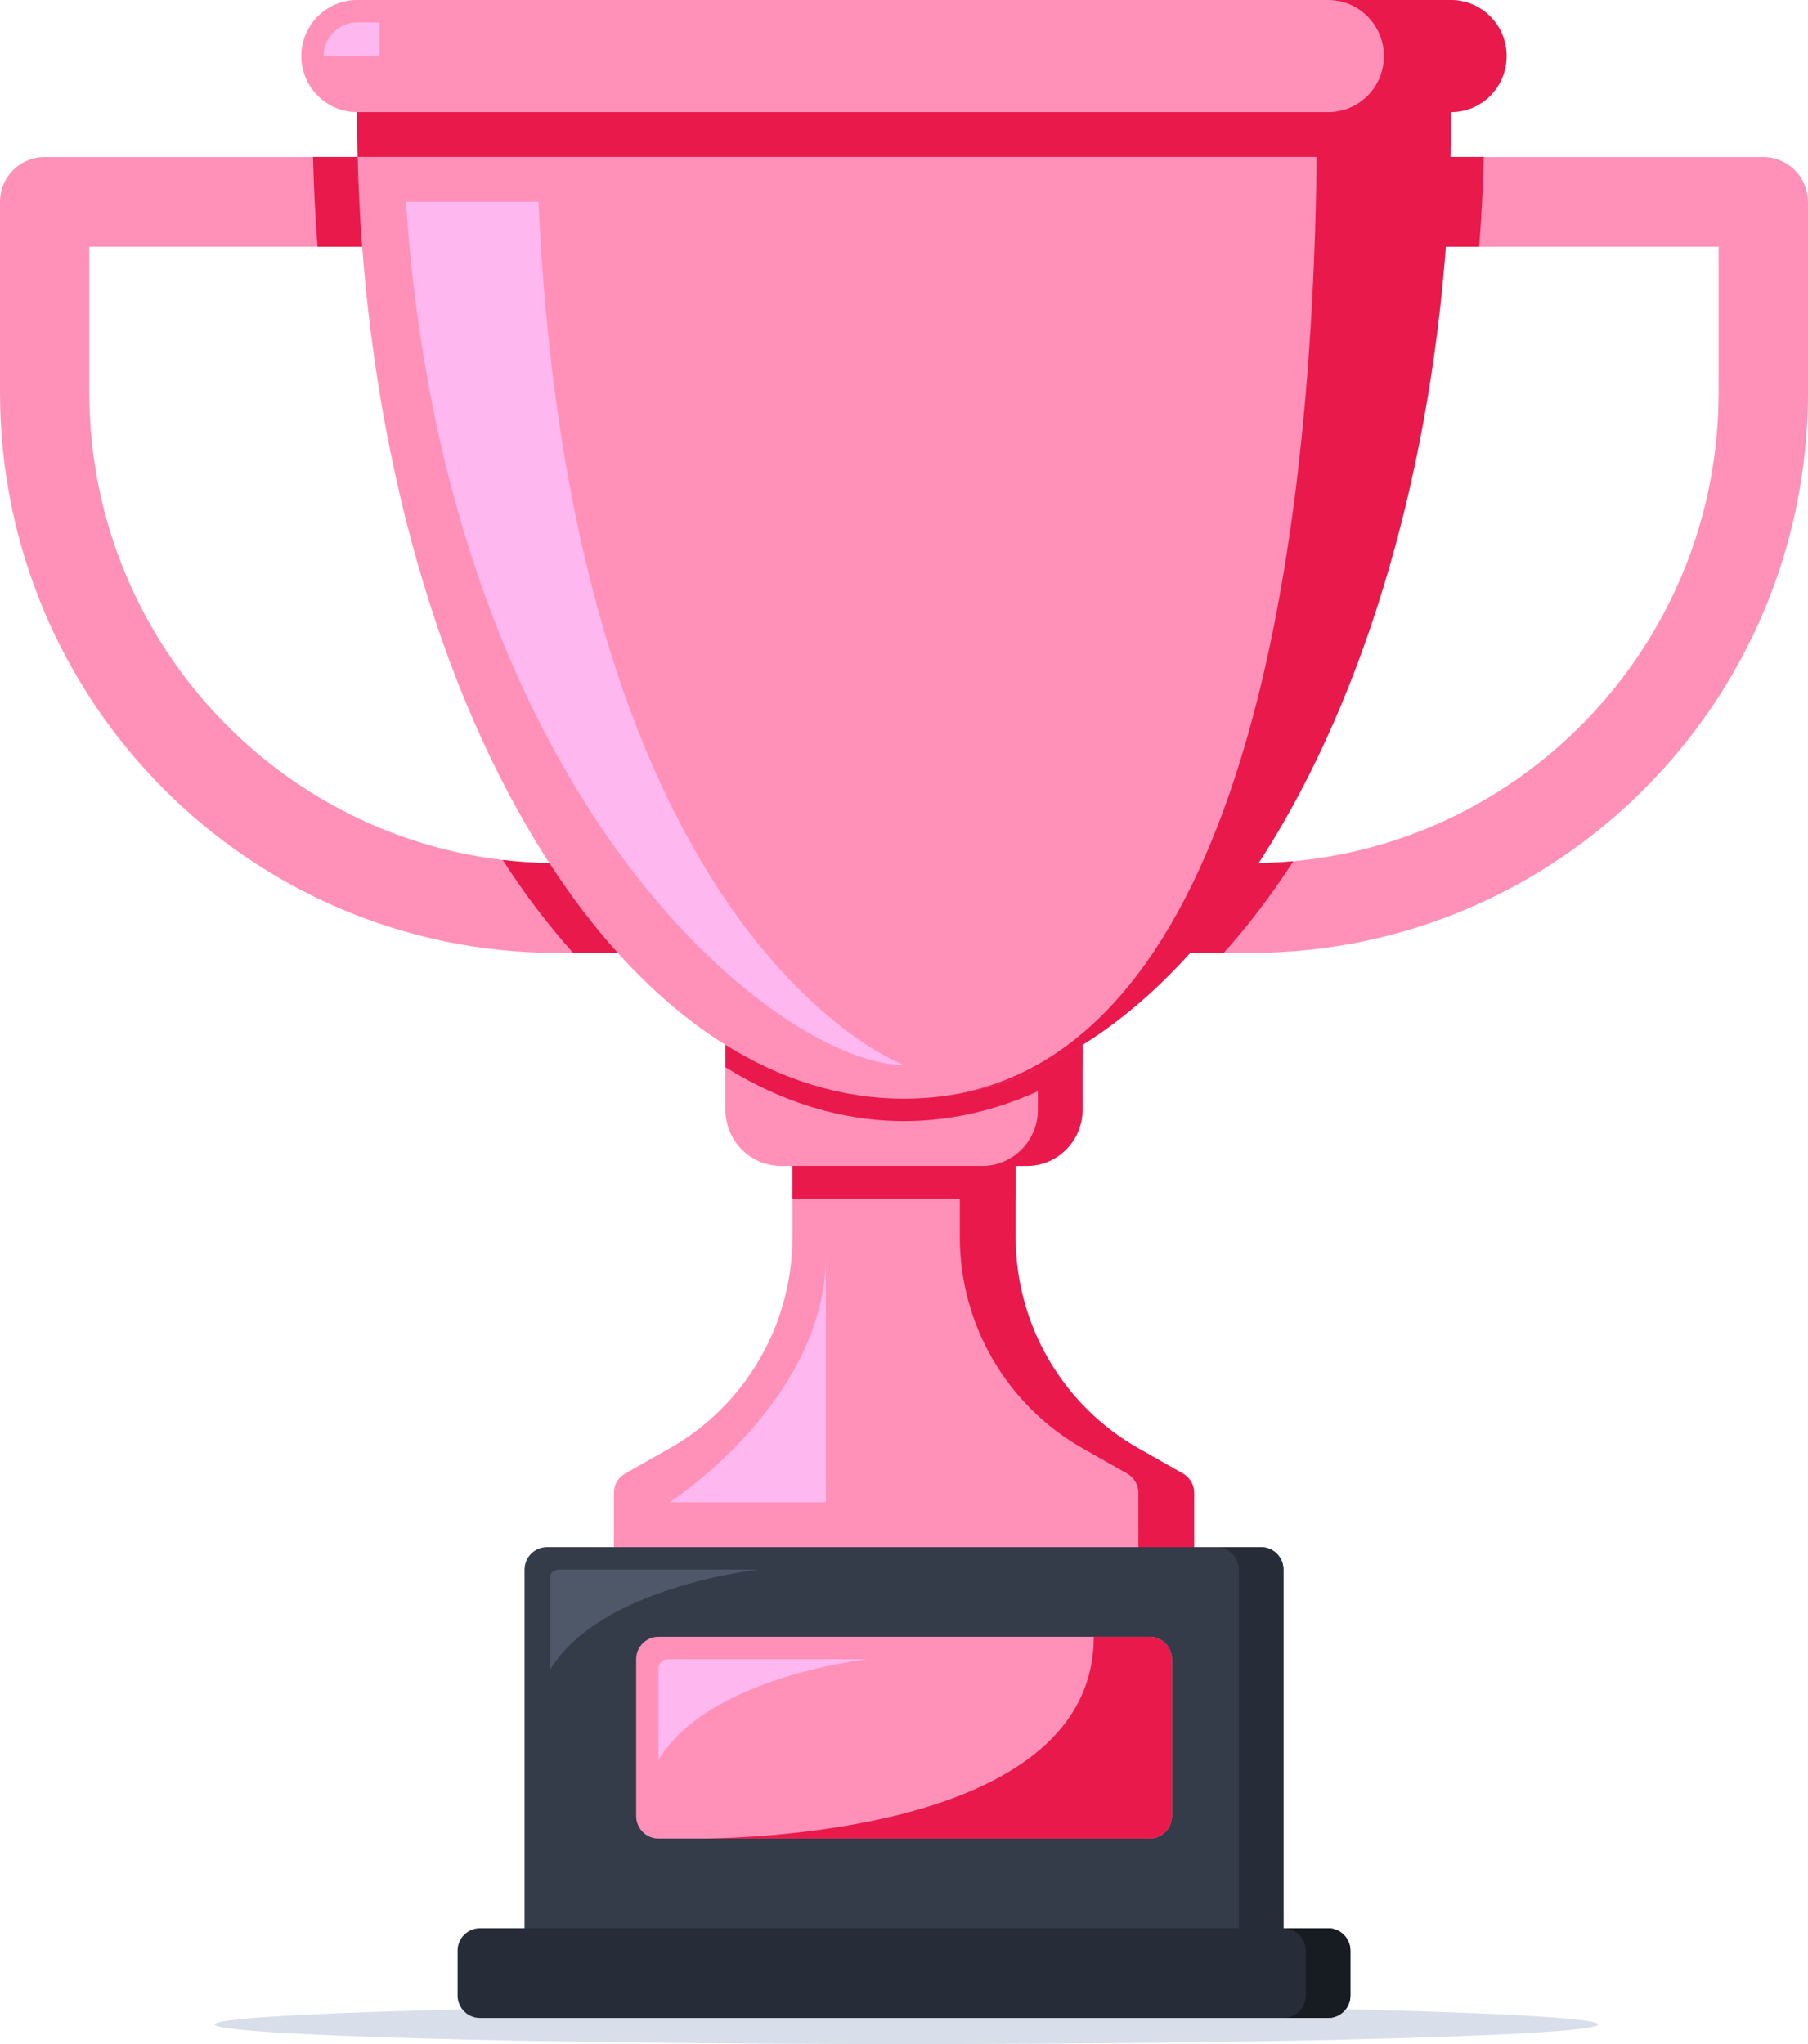 <svg width="23" height="26" viewBox="0 0 23 26" fill="none" xmlns="http://www.w3.org/2000/svg">
<g clip-path="url(#clip0_533_6849)">
<path d="M11.531 26C16.391 26 20.33 25.888 20.33 25.75C20.33 25.613 16.391 25.501 11.531 25.501C6.671 25.501 2.731 25.613 2.731 25.75C2.731 25.888 6.671 26 11.531 26Z" fill="#D8DFEA"/>
<path d="M23 2.567V4.992C23 8.929 19.821 12.121 15.901 12.121H14.907L16.01 10.979C19.248 10.921 21.863 8.257 21.863 4.992V3.138H17.604L17.746 1.997H22.431C22.745 1.997 22.999 2.253 22.999 2.567H23Z" fill="#FF91B9"/>
<path d="M15.192 18.99V20.249H7.809V18.99C7.809 18.887 7.865 18.792 7.954 18.742L8.514 18.425C9.482 17.878 10.081 16.85 10.081 15.733V14.402H12.921V15.733C12.921 16.85 13.52 17.878 14.488 18.425L15.048 18.742C15.137 18.792 15.193 18.888 15.193 18.99H15.192Z" fill="#FF91B9"/>
<path d="M15.191 18.99V20.249H14.482V18.99C14.482 18.887 14.426 18.792 14.336 18.742L13.777 18.425C12.809 17.878 12.21 16.85 12.21 15.733V14.402H12.919V15.733C12.919 16.85 13.518 17.878 14.487 18.425L15.046 18.742C15.136 18.792 15.191 18.888 15.191 18.99Z" fill="#E9194B"/>
<path d="M13.771 13.29V14.117C13.771 14.511 13.454 14.831 13.062 14.831H9.938C9.546 14.831 9.228 14.511 9.228 14.117V13.29H13.771H13.771Z" fill="#FF91B9"/>
<path d="M12.92 14.83H10.08V15.249H12.92V14.83Z" fill="#E9194B"/>
<path d="M16.327 19.964V24.955H6.673V19.964C6.673 19.807 6.801 19.679 6.957 19.679H16.043C16.199 19.679 16.327 19.807 16.327 19.964Z" fill="#343B49"/>
<path d="M16.327 19.964V24.955H15.759V19.964C15.759 19.807 15.631 19.679 15.475 19.679H16.043C16.199 19.679 16.327 19.807 16.327 19.964Z" fill="#262D38"/>
<path d="M6.105 24.527H16.895C17.052 24.527 17.179 24.655 17.179 24.812V25.383C17.179 25.54 17.052 25.668 16.895 25.668H6.105C5.948 25.668 5.821 25.54 5.821 25.383V24.812C5.821 24.655 5.948 24.527 6.105 24.527Z" fill="#262D38"/>
<path d="M17.179 24.812V25.383C17.179 25.54 17.051 25.668 16.895 25.668H16.327C16.483 25.668 16.611 25.539 16.611 25.383V24.812C16.611 24.655 16.483 24.527 16.327 24.527H16.895C17.051 24.527 17.179 24.656 17.179 24.812Z" fill="#171C23"/>
<path d="M8.377 20.819H14.623C14.78 20.819 14.908 20.947 14.908 21.104V23.101C14.908 23.258 14.78 23.386 14.623 23.386H8.377C8.22 23.386 8.093 23.258 8.093 23.101V21.104C8.093 20.947 8.22 20.819 8.377 20.819Z" fill="#FF91B9"/>
<path d="M13.771 13.29V14.117C13.771 14.511 13.453 14.831 13.061 14.831H12.493C12.885 14.831 13.203 14.511 13.203 14.117V13.29H13.771Z" fill="#E9194B"/>
<path d="M8.518 12.121H7.098C3.179 12.121 0 8.929 0 4.992V2.567C0 2.252 0.254 1.997 0.568 1.997H5.253V3.138H1.136V4.992C1.136 8.257 3.751 10.921 6.989 10.979L8.518 12.121Z" fill="#FF91B9"/>
<path d="M18.457 0.855V1.426C18.457 8.356 15.342 13.974 11.5 13.974C7.658 13.974 4.543 8.356 4.543 1.426V0.855H18.456H18.457Z" fill="#FF91B9"/>
<path d="M4.607 3.137H4.039C4.01 2.762 3.992 2.381 3.982 1.996H4.55C4.56 2.381 4.578 2.762 4.607 3.137Z" fill="#E9194B"/>
<path d="M7.86 12.121H7.292C6.976 11.77 6.675 11.374 6.395 10.938C6.591 10.962 6.788 10.975 6.99 10.979C7.262 11.399 7.553 11.782 7.86 12.121Z" fill="#E9194B"/>
<path d="M13.771 13.29V13.575C13.059 14.019 12.295 14.26 11.5 14.26C10.705 14.26 9.941 14.019 9.229 13.575V13.29C9.941 13.734 10.705 13.975 11.5 13.975C12.295 13.975 13.059 13.734 13.771 13.29Z" fill="#E9194B"/>
<path d="M18.457 0.855V1.426C18.457 8.139 15.533 13.622 11.858 13.959C15.43 13.618 16.753 8.136 16.753 1.426V0.855H18.457Z" fill="#E9194B"/>
<path d="M19.166 0.713C19.166 0.91 19.087 1.088 18.959 1.218C18.83 1.347 18.652 1.426 18.456 1.426H4.543C4.151 1.426 3.833 1.107 3.833 0.713C3.833 0.516 3.913 0.338 4.041 0.208C4.17 0.08 4.347 0 4.543 0H18.456C18.849 0 19.166 0.319 19.166 0.713Z" fill="#FF91B9"/>
<path d="M18.457 1.426C18.457 1.617 18.454 1.807 18.45 1.996H4.55C4.546 1.806 4.543 1.617 4.543 1.426H18.457Z" fill="#E9194B"/>
<path d="M19.166 0.713C19.166 0.91 19.087 1.088 18.959 1.218C18.83 1.347 18.652 1.426 18.456 1.426H16.895C17.091 1.426 17.268 1.347 17.398 1.218C17.526 1.088 17.605 0.91 17.605 0.713C17.605 0.32 17.287 0 16.895 0H18.456C18.849 0 19.166 0.319 19.166 0.713Z" fill="#E9194B"/>
<path d="M14.908 21.105V23.101C14.908 23.258 14.78 23.386 14.624 23.386H8.987C10.134 23.364 13.914 23.118 13.914 20.819H14.624C14.78 20.819 14.908 20.948 14.908 21.104V21.105Z" fill="#E9194B"/>
<path d="M8.376 22.388V21.221C8.376 21.157 8.428 21.105 8.492 21.105H11.039C11.039 21.105 9.015 21.318 8.376 22.388Z" fill="#FFB8EF"/>
<path d="M6.992 21.247V20.08C6.992 20.016 7.044 19.964 7.108 19.964H9.654C9.654 19.964 7.631 20.178 6.992 21.247Z" fill="#4E5868"/>
<path d="M11.5 13.547C9.958 13.547 5.682 10.28 5.164 2.566H6.85C7.275 12.004 11.5 13.547 11.5 13.547H11.5Z" fill="#FFB8EF"/>
<path d="M8.519 19.109C8.519 19.109 10.506 17.825 10.506 15.972V19.109H8.519Z" fill="#FFB8EF"/>
<path d="M4.827 0.285V0.713H4.117C4.117 0.477 4.307 0.285 4.543 0.285H4.827Z" fill="#FFB8EF"/>
<path d="M18.875 1.996C18.866 2.381 18.847 2.762 18.817 3.137H17.605L17.747 1.996H18.875Z" fill="#E9194B"/>
<path d="M16.453 10.955C16.175 11.384 15.879 11.775 15.566 12.122H14.907L15.409 11.603L16.01 10.979C16.159 10.976 16.306 10.968 16.453 10.955H16.453Z" fill="#E9194B"/>
</g>
<defs>
<clipPath id="clip0_533_6849">
<rect width="23" height="26" fill="white"/>
</clipPath>
</defs>
</svg>
